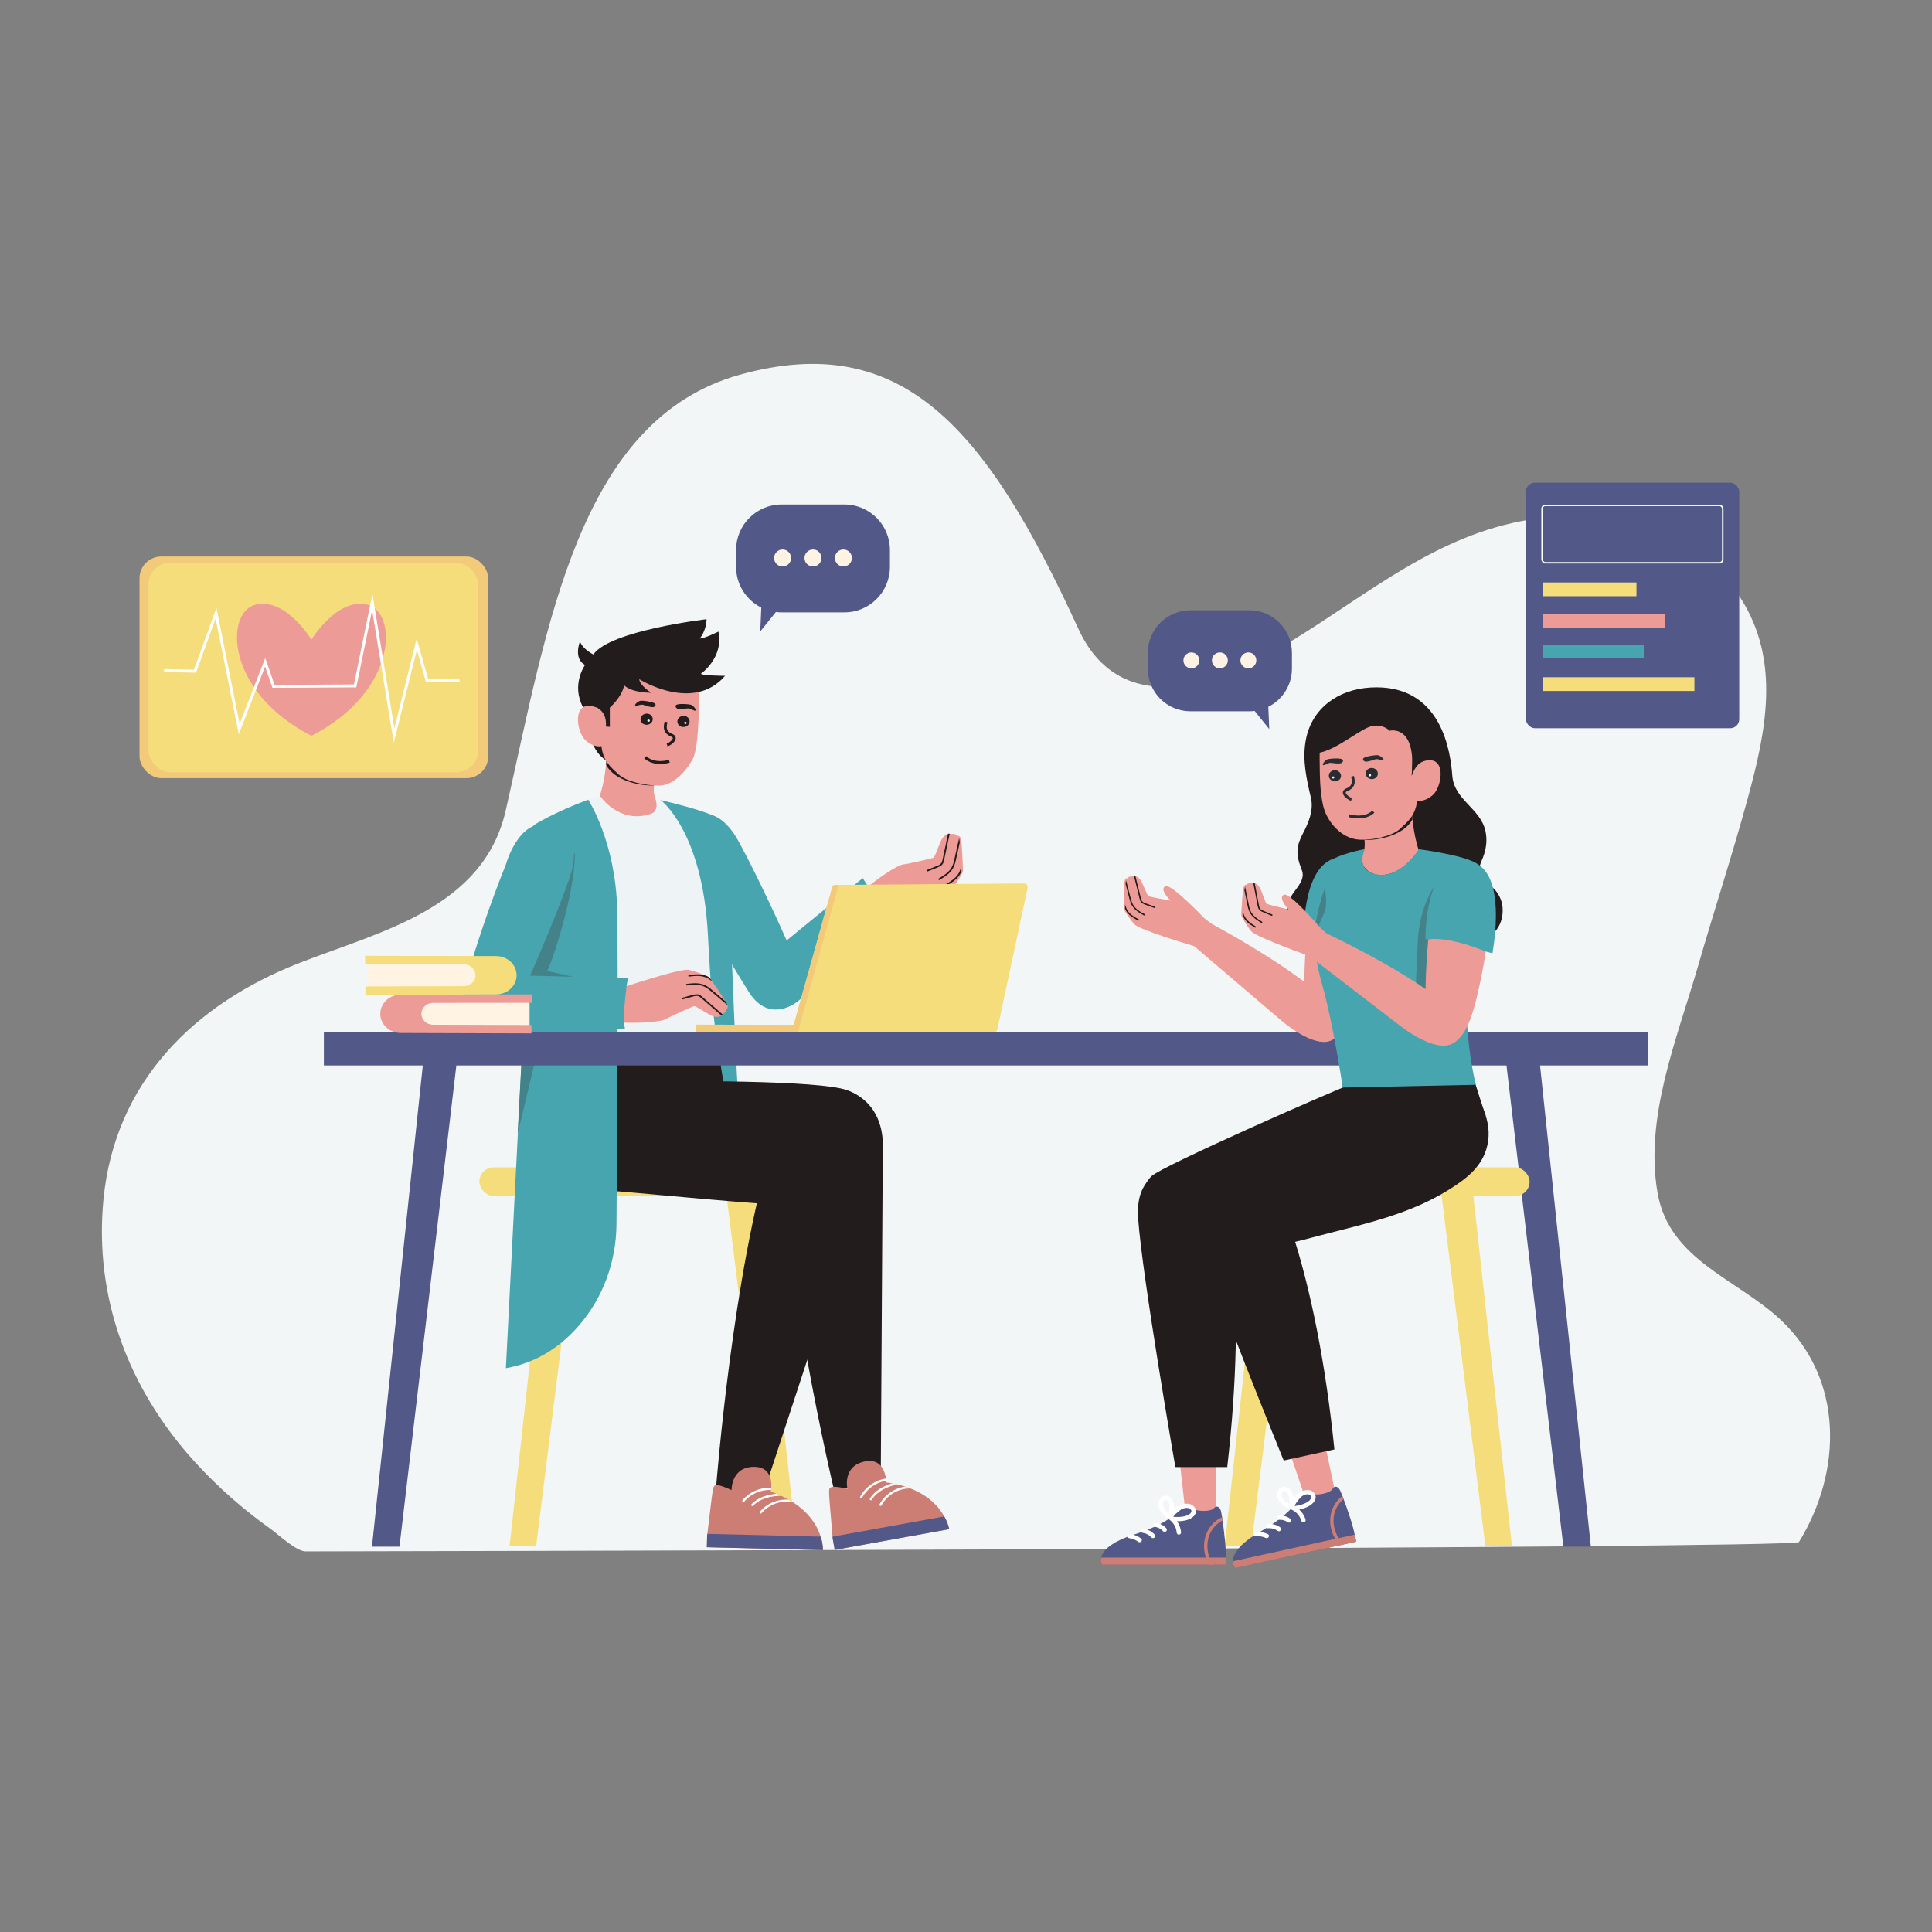 <svg xmlns="http://www.w3.org/2000/svg" id="Layer_1" data-name="Layer 1" viewBox="0 0 2000 2000"><rect x="0" y="0" width="2000" height="2000" fill="#808080" stroke="none"/><desc>Medical Consultation, a woman consults a doctor, the Doctor helping a patient in a hospital ward. doctors checking on a patient during the hospital round. </desc><defs><style>      .cls-1 {        fill: #fff;      }      .cls-2 {        fill: #47a5b0;      }      .cls-3 {        fill: #f4dd7a;      }      .cls-4 {        fill: #231c1c;      }      .cls-5 {        fill: #ed9b97;      }      .cls-6 {        fill: #f2ca79;      }      .cls-7 {        stroke: #292d2f;      }      .cls-7, .cls-8, .cls-9, .cls-10 {        fill: none;        stroke-miterlimit: 10;      }      .cls-7, .cls-9, .cls-10 {        stroke-width: 3.01px;      }      .cls-8 {        stroke-width: 1.51px;      }      .cls-8, .cls-9 {        stroke: #fff;      }      .cls-11 {        fill: #fffeff;      }      .cls-12 {        fill: #ffdfb8;      }      .cls-13 {        fill: #f9f7f7;      }      .cls-14 {        fill: #eef4f5;      }      .cls-15 {        fill: #44828a;      }      .cls-16 {        fill: #525887;      }      .cls-17 {        fill: #fff3e3;      }      .cls-10 {        stroke: #231c1c;      }      .cls-18 {        fill: #f3f6f7;      }      .cls-19 {        fill: #cc7d74;      }      .cls-20 {        fill: #292d2f;      }    </style></defs><path class="cls-18" d="m316.35,1605.98c-9.66.02-28.6-17.81-35.87-22.98-28.65-20.39-55.28-43.79-78.94-69.8-68.27-75.08-104.29-169.58-94.45-271.41,11.77-121.81,94.02-202.52,202.99-244.99,84.11-32.78,190.41-56.45,213.49-157.98,43.37-190.83,75.17-404.79,242.87-451.05,167.7-46.26,254.44,54.94,349.85,263.11,39.17,85.47,125.3,65.41,193.27,28.47,80.45-43.73,149.39-107.65,238.93-133.54,90.7-26.23,199.57-11.07,253.64,73.79,41.28,64.79,26.03,137.71,7.07,207.13-16,58.57-34.89,116.3-51.76,174.62-21.47,74.23-55.24,154.88-41.53,233.6,12.07,69.33,81.98,88.81,127.47,131.39,65.58,61.38,63.82,157.21,18.86,230-4.3,6.95-1544.68,9.64-1545.89,9.64Z"></path><g><polygon class="cls-3" points="797.47 1600.9 824.91 1600.5 783.2 1221.85 750.27 1223.06 797.47 1600.9"></polygon><polygon class="cls-3" points="554.94 1600.9 527.51 1600.5 569.22 1221.85 602.14 1223.06 554.94 1600.9"></polygon><rect class="cls-3" x="496.25" y="1208.43" width="346.95" height="29.67" rx="14.84" ry="14.84"></rect></g><g><path class="cls-5" d="m912.24,950.34s65.84-21.86,72.38-29.19c3.56-3.99,12.48-17.36,12.31-19.68-.27-3.82-.91-32.39-2.93-34.81-2.02-2.41-2.85-1.03-2.85-1.03,0,0-.32-2.66-6.07-2.3,0,0-7.06-2.86-11.81,8.96-4.75,11.82-5.96,15.18-7.09,15.67s-24.79,6.22-31.13,6.9c-6.34.68-28.59,15.69-43.19,28.65,0,0,17.09,19.54,20.37,26.83Z"></path><path class="cls-4" d="m990.95,876.32c.64-2.85,1.27-5.7,1.91-8.55.28.99.52,2.48.74,4.32-1.08,4.85-2.16,9.7-3.25,14.55-.74,3.3-1.37,6.68-2.66,9.83-1.24,3.05-3.19,5.65-5.62,7.86-2.83,2.58-6.15,4.56-9.43,6.5-.91.54-1.93-.78-1.01-1.33,5.56-3.28,11.49-6.86,14.23-13,1.37-3.08,2.01-6.42,2.74-9.69.78-3.5,1.56-6.99,2.34-10.49Z"></path><path class="cls-4" d="m980.06,916.73c3.29-1.94,6.6-3.92,9.43-6.5,2.41-2.2,4.35-4.78,5.59-7.81.14-.41.23-.77.22-.99-.05-.74-.12-2.41-.21-4.64-.47,1.92-1.01,3.81-1.81,5.62-2.74,6.14-8.67,9.71-14.23,13-.92.55.1,1.87,1.01,1.33Z"></path><path class="cls-4" d="m979.46,880.24c-.75,3.54-1.45,7.09-2.25,10.62-.33,1.45-.76,2.91-1.74,4.07-.97,1.14-2.27,1.9-3.61,2.51-3.77,1.71-7.72,3.11-11.57,4.65-.99.4-1.62-1.15-.62-1.55,3.22-1.28,6.44-2.57,9.66-3.85,1.46-.58,3.01-1.14,4.21-2.17,1.29-1.1,1.75-2.62,2.1-4.22,1.48-6.8,2.89-13.61,4.33-20.42.49-2.29.97-4.59,1.46-6.88.73-.01,1.31.09,1.66.18-1.21,5.69-2.41,11.38-3.62,17.06Z"></path></g><path class="cls-2" d="m893.09,909.05s19.02,30.98,32.21,41.57l-97.2,84.1c-3.86,3.34-8.22,6.12-13,7.92-10.11,3.82-22.14,1.54-29.6-6.46-8.91-9.56-8.01-23.03-1.53-33.64,4.33-7.09,10.44-13.07,17.04-18.04l92.08-75.45Z"></path><path class="cls-2" d="m711.07,847.8s28.45-22.62,53.62,23.34c21.64,39.52,52.67,107.64,61.03,129.15,11.38,29.27-8.84,41.42-8.94,41.46-12.6,6.1-28.86,5.28-41.38-14.54-23.34-36.95-45.32-75.96-65.56-117.09-.2-.4-.4-.78-.63-1.16-3-4.93-25.56-44.04,1.87-61.18Z"></path><g><path class="cls-5" d="m678.74,803.07s-4,15.2-.41,23.13c9.35,20.59-26.77,41.09-57.42-2.43,0,0,7.55-20.31,7.53-52.76-.02-32.46,38.4-20.28,38.4-20.28,0,0,24.19,10.95,11.9,52.35Z"></path><path class="cls-4" d="m680.51,768.82c.13.43.25.87.37,1.32.06.25.12.52.18.78.05.22.1.45.15.67.04.21.09.41.13.62.06.28.11.57.16.86.06.32.11.65.16.98.02.12.04.24.06.37.04.3.09.6.12.91.06.48.11.97.15,1.46.03.31.06.61.08.92.04.55.07,1.12.09,1.69.01.28.03.54.03.82,0,.02,0,.04,0,.06.02.78.02,1.58,0,2.4,0,.41-.03.84-.05,1.26-.02.5-.04,1-.07,1.51-.03.43-.07.88-.11,1.33-.05.53-.09,1.06-.16,1.6-.05.45-.11.91-.17,1.37-.08.57-.16,1.14-.25,1.72-.07.46-.15.91-.23,1.38-.11.63-.23,1.27-.36,1.91-.09.45-.18.89-.27,1.34-.16.73-.34,1.48-.52,2.24-.09.39-.18.77-.28,1.17-.3,1.16-.62,2.35-.98,3.56,0,0,0,.02-.01.05,0,0,0,0,0,.01,0,.03-.02.07-.03.11,0,0,0,0,0,0,0,.01,0,.03-.01.04,0,.03-.02.06-.02.1,0,.03-.01.06-.02.09,0,.03-.01.06-.02.09,0,.01,0,.03-.01.05-.01.06-.03.11-.04.18,0,0,0,.01,0,.02,0,0,0,0,0,0-.03.12-.06.24-.09.38,0,0,0,0,0,.01,0,0,0,0,0,.01-.09.41-.21.92-.33,1.52,0,.03-.01.05-.02.08-.12.6-.25,1.28-.38,2.03,0,0,0,0,0,0-.26,1.53-.52,3.32-.7,5.22,0,0,0,0,0,0,0,0,0,0,0,0,0,0,0,0,0,.01-13.81.71-40.78-4.51-49.65-21.29.57-5.51.96-11.62,1.03-18.29.01-.81.02-1.63.02-2.51h0s0-.01,0-.01c0-.66.04-1.28.07-1.91.01-.23.01-.48.03-.71.02-.25.04-.49.06-.74.06-.61.13-1.2.21-1.77.03-.23.07-.46.11-.69,0,0,0-.02,0-.03.13-.74.28-1.47.46-2.15,0,0,0,0,0-.01.22-.81.47-1.58.75-2.31.1-.25.21-.47.31-.71.2-.47.41-.94.64-1.37.14-.26.29-.5.43-.74.22-.38.45-.75.69-1.1.17-.24.34-.47.51-.69.25-.32.51-.64.77-.93.19-.21.38-.42.58-.61.28-.28.56-.55.86-.8.13-.11.26-.22.39-.33.08-.07.15-.13.23-.2.31-.25.64-.48.96-.7.16-.11.32-.23.48-.33.05-.03.09-.07.14-.1.37-.23.75-.44,1.13-.65.18-.1.36-.21.55-.3.57-.28,1.15-.55,1.75-.78,0,0,0,0,0,0,.56-.22,1.14-.41,1.72-.59.58-.17,1.17-.33,1.76-.46.56-.13,1.12-.23,1.68-.33.19-.03.38-.05.57-.08.27-.04.54-.07.81-.11.11-.01.22-.03.33-.04.22-.02.44-.04.66-.06.25-.02.5-.04.76-.06.1,0,.19-.02.29-.02.23-.01.46-.03.69-.04.17,0,.34-.01.52-.02.17,0,.33-.01.5-.02.23,0,.45,0,.67,0,.35,0,.69,0,1.03,0,.21,0,.42,0,.62.01.23,0,.46.02.68.03.14,0,.28.01.42.02.17,0,.34.02.5.03,4.26.28,7.96,1.06,10.1,1.6,1.23.31,1.96.54,1.96.54,0,0,.02,0,.02.01.01,0,.02,0,.04.02,0,0,.03.01.04.02,0,0,.01,0,.02.01.03.02.07.04.12.06.03.01.06.03.09.05.05.02.1.05.16.08.01,0,.03.01.04.02.04.02.09.05.13.07.08.04.17.09.26.15.05.03.11.07.17.1.06.04.12.08.19.12.04.03.08.05.12.08.07.04.13.08.2.13.07.05.16.1.24.16.05.03.1.07.15.1.06.04.13.08.19.13,0,0,0,0,0,0,.41.28.86.62,1.35,1.01,0,0,0,0,0,0,.08.06.15.13.23.19.17.14.34.28.52.44.1.08.2.17.29.26.16.15.33.3.5.45.11.1.22.21.33.31.08.08.16.16.25.25.09.09.17.17.26.26.11.11.22.23.33.34.17.18.35.38.53.57.11.12.22.24.33.37.07.09.15.18.22.27.12.14.23.28.35.42.09.11.19.22.28.34.02.02.03.04.05.06.52.65,1.03,1.37,1.53,2.13.23.36.46.72.69,1.1.4.67.79,1.36,1.17,2.11.18.37.36.75.53,1.14.34.74.67,1.51.97,2.33.22.58.42,1.19.61,1.81.06.2.12.41.18.62Z"></path></g><g><path class="cls-2" d="m682.22,827.83s52.56,12.17,57.4,17.96c5.07,6.06,10.79-3.86,14.99,79.44,4.79,94.95,8.51,253.09,17.44,284.08l-43.9,3.64s-46.13-367.26-45.93-385.11Z"></path><path class="cls-4" d="m582.97,1084.5s105.82,10.55,159.38-4.06l17.15,103.58s-84.1,57.12-190.43,3.55l13.9-103.08Z"></path></g><g><path class="cls-4" d="m581.69,1171c-.45-28.07,20.88-51.11,47.5-51.46,77.1-1.01,218.22-1.35,247.64,8.93,44.81,15.66,35.33,80.81-2.54,97.98-22.23,10.08-166.98-1.44-245.83-3.97-25.77-.83-46.38-22.89-46.75-50.08,0-.47-.01-.94-.02-1.41Z"></path><path class="cls-4" d="m913.91,1182.72l-2.13,346.54s-31.56,15.64-48.94,10.76c0,0-51.95-218.41-52.72-355.05-.43-76.63,100.91-77.88,103.78-2.26Z"></path><g><path class="cls-19" d="m982.59,1582.97s-6.4-40.53-65.19-48.37c0,0,.18-26.68-22.72-21.59-22.9,5.09-17.45,28.24-17.45,28.24,0,0-13.79-3.46-16.91-1.64-3.12,1.82-2.85-.74,1.73,53.39l2.07,11.43,118.47-21.47Z"></path><path class="cls-16" d="m982.59,1582.97l-118.47,21.47-2.07-11.43c-.07-.78-.13-1.51-.19-2.26l115.64-20.95c4.2,7.51,5.1,13.18,5.1,13.18Z"></path><path class="cls-11" d="m942.09,1540.83c-12.38-.04-23.73,6.81-29.65,17.63-.71,1.29-2.58-.02-1.88-1.3,5.47-10.01,15.39-16.65,26.49-18.24,1.82.58,3.55,1.22,5.23,1.87-.07.01-.12.04-.19.04Z"></path><path class="cls-11" d="m902.38,1552.62c-.78,1.25-2.66-.06-1.88-1.3,5.23-8.38,13.9-12.92,23.07-15.72,1.68.31,3.32.64,4.91,1.01-10.19,2.53-20.34,6.79-26.11,16.02Z"></path><path class="cls-11" d="m917.08,1530.58c.12.87.2,1.65.24,2.28-10.55,1.65-19.95,8.27-25,17.74-.69,1.3-2.57-.02-1.88-1.3,5.33-9.98,15.48-17.05,26.64-18.71Z"></path></g></g><path class="cls-4" d="m574.26,1178.24c.66-28.11,22.94-50.32,49.59-49.61,77.21,2.06,218.47,7.35,247.51,18.8,44.23,17.46,32.14,82.29-6.44,97.97-22.66,9.2-167.07-8.09-245.9-13.76-25.76-1.85-45.51-24.76-44.79-51.98.01-.47.02-.94.04-1.41Z"></path><path class="cls-4" d="m899.33,1213.83l-108.04,329.27s-34.83,5.23-49.88-4.72c0,0,17.35-223.83,58.42-354.15,23.03-73.09,119.89-43.28,99.5,29.6Z"></path><g><path class="cls-19" d="m851.88,1604.64s1.93-40.92-53.95-60.47c0,0,5.57-26.04-17.85-25.7-23.42.35-22.77,24.08-22.77,24.08,0,0-12.78-6.17-16.2-5.02-3.42,1.15-2.64-1.3-9.1,52.55l-.29,11.6,120.16,2.96Z"></path><path class="cls-16" d="m851.88,1604.64l-120.16-2.96.29-11.6c.09-.78.18-1.5.27-2.25l117.29,2.89c2.59,8.19,2.32,13.92,2.32,13.92Z"></path><path class="cls-11" d="m820.81,1555.25c-12.09-2.54-24.58,1.86-32.55,11.25-.95,1.12-2.52-.54-1.57-1.65,7.37-8.68,18.41-13.17,29.58-12.47,1.67.94,3.23,1.91,4.74,2.88-.07,0-.13.01-.2,0Z"></path><path class="cls-11" d="m779.6,1558.75c-1.02,1.07-2.59-.59-1.57-1.65,6.81-7.14,16.2-9.82,25.74-10.71,1.58.64,3.12,1.3,4.6,1.98-10.47.41-21.26,2.53-28.76,10.38Z"></path><path class="cls-11" d="m798.42,1540.18c-.06.88-.14,1.65-.22,2.27-10.65-.52-21.17,4.05-28.03,12.29-.94,1.13-2.51-.54-1.57-1.65,7.23-8.68,18.58-13.54,29.82-12.91Z"></path></g><g><path class="cls-14" d="m673.87,842.44c-33.04,11.26-52.96-18.67-52.96-18.67l-36.52,11.77,31.04,258.58c93.74,7.18,129.2-7.79,129.2-7.79,0,0-6.31-9.94-11.79-118.29-5.48-108.35-49.35-140.21-49.35-140.21l-4.83-.72s4.73,12.08-4.79,15.33Z"></path><g><path class="cls-2" d="m608.94,827.83s28.45,43.9,29.95,113.76c1.19,55.35-.12,248.15-.72,325.86-.3,38.68-13.91,76.3-39.4,105.39-17.48,19.95-41.85,37.72-75.09,43.51l28.72-562.09s20.52-13.14,56.54-26.43Z"></path><polygon class="cls-15" points="560.21 1071.92 535.88 1173.67 541.27 1071.94 560.21 1071.92"></polygon></g></g><g><path class="cls-4" d="m607.32,746.06s2.43,34.94,24.65,43.29c22.22,8.35,72.53-45.81,41.89-98.93-30.63-53.12-75.37-8.78-66.55,55.64Z"></path><path class="cls-5" d="m622.61,772.42c1.62,15.41,9.91,22.06,17.92,29.41,8.01,7.35,27.45,11.44,41.58,11.43,14.13,0,27.27-13.48,34.9-27.23,7.64-13.75,6.49-72.02,6.49-72.02l-97.74-23.6,2.43,56.41s-2.63-16.56-19-16.23c-16.37.32-11.78,28.1-2.83,35.98,8.95,7.88,16.23,5.85,16.23,5.85Z"></path><path class="cls-4" d="m617.92,732.38s10.62,4.23,9.3,19.8l4.12.21-.08-19.77s12.98-11.56,14.83-23.33c0,0,5.55,7.47,28.17,7.88,0,0-11.51-6.87-12.59-14.11,0,0,55.9,35.15,88.92-3.44,0,0-23.71-.11-25.04-2.16,0,0,23.82-16.41,18.18-43.64,0,0-14.74,7.34-19.4,7.11,0,0,6.64-7.03,7.11-19.94,0,0-100.12,11.68-117.17,36.51,0,0-10.88-5.22-13.88-13.45,0,0-7.17,17.61,5.24,24.34,0,0-14.6,20.13-2.06,43.8,0,0,4.51-3.36,14.35.19Z"></path><g><path class="cls-4" d="m677.06,731.71c1.95-1.05,2.14-2.75.3-3.76-3.27-1.8-11.75-2.75-13.89-2.57-2.81.24-7.7,4.64-5.44,5.04,2.26.41,5.14-1.6,7.98-.73,2.84.87,7.19,2.64,10.29,2.31.46-.05.53-.17.76-.29Z"></path><path class="cls-4" d="m700.47,733.1c-1.72-1.43-1.55-3.15.48-3.78,3.6-1.13,12.17-.36,14.25.25,2.74.8,6.67,6.14,4.35,6.09-2.32-.05-4.76-2.62-7.74-2.33-2.98.29-7.64,1.17-10.65.22-.44-.14-.49-.28-.69-.45Z"></path><path class="cls-10" d="m690.58,771.17c3.69-1.01,11.47-7.32,4.8-9.99-6.67-2.67-7.79-7.44-5.84-13.91"></path><path class="cls-10" d="m692.88,788.03s-15.21,4.89-24.99-4.16"></path><g><ellipse class="cls-4" cx="707.59" cy="746.79" rx="6.32" ry="5.77" transform="translate(-57.43 58.95) rotate(-4.58)"></ellipse><ellipse class="cls-13" cx="709.59" cy="748.38" rx="1.13" ry="1.28" transform="translate(-50.14 1445.82) rotate(-89.08)"></ellipse></g><g><ellipse class="cls-4" cx="669.46" cy="744.46" rx="6.32" ry="5.77" transform="translate(-57.37 55.9) rotate(-4.58)"></ellipse><ellipse class="cls-13" cx="671.46" cy="746.06" rx="1.13" ry="1.28" transform="translate(-85.33 1405.4) rotate(-89.08)"></ellipse></g></g></g><g><path class="cls-5" d="m637.68,1024.51s65.66-22.4,75.3-20.51c5.24,1.03,20.43,6.29,21.71,8.23,2.1,3.21,18.86,26.35,18.71,29.49-.15,3.14-1.65,2.55-1.65,2.55,0,0,1.35,2.31-3.44,5.5,0,0-3.89,6.55-14.82,0-10.93-6.55-13.92-8.49-15.12-8.19-1.2.3-23.5,10.03-28.97,13.32-5.46,3.29-32.26,4.79-51.72,3.29,0,0,1.8-25.9,0-33.68Z"></path><path class="cls-4" d="m746.4,1034.87c2.23,1.89,4.46,3.77,6.69,5.66-.38-.95-1.09-2.29-2.02-3.88-3.79-3.21-7.59-6.42-11.38-9.62-2.58-2.18-5.13-4.49-8.06-6.22-2.83-1.68-5.96-2.57-9.22-2.86-3.82-.34-7.65.09-11.44.53-1.05.12-1.06,1.79,0,1.67,6.41-.74,13.3-1.49,19.19,1.75,2.95,1.62,5.48,3.89,8.04,6.06,2.73,2.31,5.47,4.63,8.2,6.94Z"></path><path class="cls-4" d="m713.29,1009.27c3.79-.44,7.63-.87,11.44-.53,3.25.29,6.36,1.18,9.18,2.84.36.24.65.47.77.66.41.62,1.37,1.99,2.64,3.82-1.53-1.24-3.11-2.43-4.84-3.38-5.89-3.23-12.78-2.49-19.19-1.75-1.06.12-1.05-1.54,0-1.67Z"></path><path class="cls-4" d="m734.87,1038.7c-2.74-2.37-5.45-4.77-8.22-7.1-1.14-.96-2.37-1.86-3.85-2.19-1.46-.32-2.95-.14-4.39.19-4.04.92-8.03,2.19-12.03,3.3-1.03.29-.59,1.89.44,1.61,3.34-.92,6.68-1.85,10.02-2.77,1.51-.42,3.08-.91,4.67-.82,1.69.1,2.98,1.03,4.23,2.09,5.29,4.52,10.53,9.1,15.79,13.64,1.77,1.53,3.55,3.07,5.32,4.6.59-.43.99-.86,1.21-1.15-4.4-3.8-8.8-7.6-13.2-11.4Z"></path></g><path class="cls-15" d="m595.04,883.02s1.28,21.75-10.65,67.26c-10.37,39.57-17.89,54.78-17.89,54.78l59.74,13.77s-93.89,29.12-103.63,15.28,72.43-151.1,72.43-151.1Z"></path><path class="cls-2" d="m649.92,1012.65s-6.15,35.87-2.99,52.51l-133.74-.09c-5.32,0-10.63-.76-15.62-2.52-10.55-3.73-18.46-13.33-18.87-24.26-.49-13.06,9.39-22.65,21.71-26.43,8.23-2.52,17.11-3.05,25.69-2.48l123.82,3.27Z"></path><path class="cls-2" d="m570.8,854.14s35.84,6.01,18.54,55.46c-14.88,42.53-44.74,111.17-55.13,131.78-14.13,28.04-36.69,21.14-36.8,21.1-12.96-5.28-23.24-17.91-16.89-40.48,11.84-42.07,26.12-84.5,43.13-127.07.16-.41.31-.82.44-1.25,1.66-5.53,15.62-48.47,46.71-39.55Z"></path><g><g><path class="cls-3" d="m1063.75,919.16l-31.29,146.41c-.38,1.76-1.93,3.01-3.73,3.01l-202.53-.6-101.72.34c-2.03,0-3.7-1.58-3.81-3.6h0c-.12-2.18,1.62-4.01,3.81-4l97.18.19,39.71-142.03c.46-1.63,1.94-2.77,3.63-2.78l194.99-1.54c2.43-.02,4.26,2.22,3.75,4.6Z"></path><path class="cls-6" d="m720.46,1060.71l101.2.2,39.8-142.36c.9-2.35,1.99-2.42,3.19-2.46l3.49-.02-41.94,151.91-105.34.35-.4-7.63Z"></path></g><g><rect class="cls-16" x="335.28" y="1068.79" width="1370.72" height="34.15"></rect><polygon class="cls-16" points="413.53 1601.1 385.07 1601.1 438.81 1092.31 473.69 1092.17 413.53 1601.1"></polygon><polygon class="cls-16" points="1618.4 1601.1 1646.85 1601.1 1593.12 1092.31 1558.23 1092.17 1618.4 1601.1"></polygon></g><g><rect class="cls-17" x="420.7" y="1034.2" width="127.53" height="30.05" transform="translate(968.93 2098.46) rotate(-180)"></rect><path class="cls-5" d="m550.52,1029.36l-.13,8.72-102.05.11c-6.63,0-12.02,4.99-12.1,11.17h0c-.07,6.27,5.35,11.4,12.07,11.42l101.85.3v8.68s-135.29-.43-135.29-.43c-11.65-.04-21.11-8.81-21.21-19.67h0c-.1-11,9.43-19.98,21.23-20.01l135.63-.29Z"></path></g><g><rect class="cls-17" x="380.22" y="994.29" width="127.53" height="30.05"></rect><path class="cls-3" d="m377.93,989.45l.13,8.72,102.05.11c6.63,0,12.02,4.99,12.1,11.17h0c.07,6.27-5.35,11.4-12.07,11.42l-101.85.3v8.68l135.29-.43c11.65-.04,21.11-8.81,21.21-19.67h0c.1-11-9.43-19.98-21.23-20.01l-135.63-.29Z"></path></g></g><g><polygon class="cls-3" points="1537.7 1600.9 1565.14 1600.5 1523.43 1221.85 1490.51 1223.06 1537.7 1600.9"></polygon><polygon class="cls-3" points="1295.18 1600.9 1267.74 1600.5 1309.45 1221.85 1342.38 1223.06 1295.18 1600.9"></polygon><rect class="cls-3" x="1236.49" y="1208.43" width="346.95" height="29.67" rx="14.84" ry="14.84"></rect></g><g><rect class="cls-16" x="1579.64" y="499.67" width="220.81" height="254.21" rx="9.35" ry="9.35"></rect><rect class="cls-8" x="1596.34" y="523.17" width="187.04" height="59.38" rx="3.35" ry="3.35"></rect></g><rect class="cls-3" x="1596.96" y="602.96" width="97.11" height="14.23"></rect><rect class="cls-5" x="1596.96" y="635.67" width="126.72" height="14.23"></rect><rect class="cls-2" x="1596.96" y="667.21" width="104.68" height="14.23"></rect><rect class="cls-3" x="1596.96" y="701.08" width="157.1" height="14.23"></rect><g><rect class="cls-6" x="144.42" y="576.11" width="360.97" height="229.45" rx="22.56" ry="22.56"></rect><rect class="cls-3" x="153.7" y="582.51" width="341.34" height="216.97" rx="22.56" ry="22.56"></rect></g><g><path class="cls-5" d="m324.24,665.11s-26.33-46.18-58.93-39.35c-32.61,6.83-32.77,89.94,57.01,135.88l1.92-96.53Z"></path><path class="cls-5" d="m320.58,665.11s26.33-46.18,58.93-39.35c32.61,6.83,32.77,89.94-57.01,135.88l-1.92-96.53Z"></path></g><polyline class="cls-9" points="169.86 694.2 201.87 694.84 223.63 634.68 247.63 754.68 274.51 685.56 283.15 710.52 367.63 710.04 385.39 623.16 407.95 761.4 431.47 666.84 442.03 704.28 475.64 704.76"></polyline><path class="cls-4" d="m1418.26,711.74c-32.63,2.02-60.6,21.12-66.61,54.97-3.61,20.33.83,39.63,5.4,59.15,3.04,12.97-2.47,26.18-8.78,37.91-1.06,1.98-3.27,7.19-3.86,9.29-2.89,10.35-.48,17.94,3.32,27.91,3.43,9.01-4.27,16.88-9.04,23.66-7.87,11.17-8.4,25.94-2.05,37.93,12.65,23.92,41.4,28.8,65.91,30.53,30.03,2.12,60.1-2.01,89.67-6.82,26.61-4.33,66.11-12.27,63.2-47.27-.6-7.18-4.17-14.43-9.37-19.39-4.92-4.69-10.74-9.02-13.39-15.51-2.6-6.37.33-10.76,2.59-16.68,3.29-8.59,4.46-17.69,2.56-26.77-5-23.91-32.51-32.37-34.39-57.66-1.63-21.95-9.76-95.93-85.16-91.26Z"></path><g><path class="cls-5" d="m1410.87,859.47s4,15.2.41,23.13c-9.35,20.59,26.77,41.09,57.42-2.43,0,0-7.55-20.31-7.53-52.76.02-32.46-38.4-20.28-38.4-20.28,0,0-24.19,10.95-11.9,52.35Z"></path><path class="cls-4" d="m1409.1,825.22c-.13.43-.25.87-.37,1.32-.06.25-.12.52-.18.78-.05.22-.1.45-.15.67-.04.21-.09.41-.13.62-.06.28-.11.57-.16.86-.06.32-.11.65-.16.98-.02.12-.04.24-.06.37-.04.3-.09.6-.12.91-.06.48-.11.97-.15,1.46-.03.31-.06.61-.08.92-.04.55-.07,1.12-.09,1.69-.01.28-.03.54-.03.82,0,.02,0,.04,0,.06-.02.78-.02,1.58,0,2.4,0,.41.03.84.05,1.26.02.5.04,1,.07,1.51.03.43.07.88.11,1.33.05.53.09,1.06.16,1.6.05.45.11.91.17,1.37.08.57.16,1.14.25,1.72.07.46.15.91.23,1.38.11.63.23,1.27.36,1.91.09.45.18.89.27,1.34.16.73.34,1.48.52,2.24.09.39.18.77.28,1.17.3,1.16.62,2.35.98,3.56,0,0,0,.02.01.05,0,0,0,0,0,.01,0,.03.02.07.03.11,0,0,0,0,0,0,0,.01,0,.03.01.04,0,.03.02.06.02.1,0,.03.01.06.02.09,0,.03.01.06.02.09,0,.01,0,.03.01.05.01.06.03.11.04.18,0,0,0,.01,0,.02,0,0,0,0,0,0,.03.12.06.24.09.38,0,0,0,0,0,.01,0,0,0,0,0,.01.09.41.21.92.33,1.52,0,.03.01.05.02.08.12.6.25,1.28.38,2.03,0,0,0,0,0,0,.26,1.53.52,3.32.7,5.22,0,0,0,0,0,0,0,0,0,0,0,0,0,0,0,0,0,.01,13.81.71,40.78-4.51,49.65-21.29-.57-5.51-.96-11.62-1.03-18.29-.01-.81-.02-1.63-.02-2.51h0s0-.01,0-.01c0-.66-.04-1.28-.07-1.91-.01-.23-.01-.48-.03-.71-.02-.25-.04-.49-.06-.74-.06-.61-.13-1.2-.21-1.77-.03-.23-.07-.46-.11-.69,0,0,0-.02,0-.03-.13-.74-.28-1.47-.46-2.15,0,0,0,0,0-.01-.22-.81-.47-1.58-.75-2.31-.1-.25-.21-.47-.31-.71-.2-.47-.41-.94-.64-1.37-.14-.26-.29-.5-.43-.74-.22-.38-.45-.75-.69-1.1-.17-.24-.34-.47-.51-.69-.25-.32-.51-.64-.77-.93-.19-.21-.38-.42-.58-.61-.28-.28-.56-.55-.86-.8-.13-.11-.26-.22-.39-.33-.08-.07-.15-.13-.23-.2-.31-.25-.64-.48-.96-.7-.16-.11-.32-.23-.48-.33-.05-.03-.09-.07-.14-.1-.37-.23-.75-.44-1.13-.65-.18-.1-.36-.21-.55-.3-.57-.28-1.15-.55-1.75-.78,0,0,0,0,0,0-.56-.22-1.14-.41-1.72-.59-.58-.17-1.17-.33-1.76-.46-.56-.13-1.12-.23-1.68-.33-.19-.03-.38-.05-.57-.08-.27-.04-.54-.07-.81-.11-.11-.01-.22-.03-.33-.04-.22-.02-.44-.04-.66-.06-.25-.02-.5-.04-.76-.06-.1,0-.19-.02-.29-.02-.23-.01-.46-.03-.69-.04-.17,0-.34-.01-.52-.02-.17,0-.33-.01-.5-.02-.23,0-.45,0-.67,0-.35,0-.69,0-1.03,0-.21,0-.42,0-.62.01-.23,0-.46.02-.68.03-.14,0-.28.01-.42.02-.17,0-.34.02-.5.03-4.26.28-7.96,1.06-10.1,1.6-1.23.31-1.96.54-1.96.54,0,0-.02,0-.02.01-.01,0-.02,0-.04.02,0,0-.03.01-.04.02,0,0-.01,0-.02.01-.03.02-.07.04-.12.06-.03.01-.06.03-.09.05-.05.02-.1.05-.16.08-.01,0-.03.01-.04.02-.04.02-.09.05-.13.07-.08.04-.17.09-.26.15-.05.03-.11.07-.17.1-.06.04-.12.08-.19.12-.04.03-.08.05-.12.08-.07.04-.13.08-.2.13-.07.05-.16.1-.24.16-.05.03-.1.07-.15.1-.06.04-.13.08-.19.13,0,0,0,0,0,0-.41.28-.86.62-1.35,1.01,0,0,0,0,0,0-.08.06-.15.13-.23.19-.17.14-.34.28-.52.44-.1.08-.2.17-.29.26-.16.15-.33.3-.5.45-.11.1-.22.21-.33.31-.08.08-.16.16-.25.25-.09.09-.17.17-.26.26-.11.11-.22.23-.33.34-.17.18-.35.38-.53.57-.11.12-.22.24-.33.37-.07.09-.15.18-.22.27-.12.14-.23.28-.35.42-.09.11-.19.22-.28.34-.02.02-.03.04-.05.06-.52.65-1.03,1.37-1.53,2.13-.23.36-.46.72-.69,1.1-.4.67-.79,1.36-1.17,2.11-.18.37-.36.75-.53,1.14-.34.74-.67,1.51-.97,2.33-.22.58-.42,1.19-.61,1.81-.06.2-.12.41-.18.62Z"></path></g><g><path class="cls-5" d="m1467,828.82c-1.62,15.41-9.91,22.06-17.92,29.41-8.01,7.35-27.99,11.79-42.1,10.98-18.17-1.04-33.46-18.36-37.33-35.38-3.48-15.31-3.36-31.93-3.56-47.55-.01-1-.04-32.6.65-32.77,0,0,97.11-6.69,97.11-6.69l-2.43,56.41s2.63-16.56,19-16.23c16.37.32,11.78,28.1,2.83,35.98-8.95,7.88-16.23,5.85-16.23,5.85Z"></path><g><path class="cls-20" d="m1412.55,788.11c-1.95-1.05-2.14-2.75-.3-3.76,3.27-1.8,11.75-2.75,13.89-2.57,2.81.24,7.7,4.64,5.44,5.04-2.26.41-5.14-1.6-7.98-.73-2.84.87-7.19,2.64-10.29,2.31-.46-.05-.53-.17-.76-.29Z"></path><path class="cls-20" d="m1389.15,789.5c1.72-1.43,1.55-3.15-.48-3.78-3.6-1.13-12.17-.36-14.25.25-2.74.8-6.67,6.14-4.35,6.09,2.32-.05,4.76-2.62,7.74-2.33,2.98.29,7.64,1.17,10.65.22.44-.14.49-.28.69-.45Z"></path><path class="cls-7" d="m1399.03,827.57c-3.69-1.01-11.47-7.32-4.8-9.99,6.67-2.67,7.79-7.44,5.84-13.91"></path><path class="cls-7" d="m1396.74,844.43s15.21,4.89,24.99-4.16"></path><g><ellipse class="cls-20" cx="1382.03" cy="803.19" rx="5.77" ry="6.32" transform="translate(470.94 2116.59) rotate(-85.42)"></ellipse><ellipse class="cls-13" cx="1380.03" cy="804.78" rx="1.28" ry="1.13" transform="translate(-12.79 22.35) rotate(-.92)"></ellipse></g><g><ellipse class="cls-20" cx="1420.16" cy="800.86" rx="5.77" ry="6.32" transform="translate(508.33 2152.46) rotate(-85.42)"></ellipse><ellipse class="cls-13" cx="1418.16" cy="802.46" rx="1.28" ry="1.13" transform="translate(-12.75 22.96) rotate(-.92)"></ellipse></g></g><path class="cls-4" d="m1438.53,756.46s28.22-7.47,22.87,46.77c0,0,4.93-17.81,19-16.23,0,0,9.42-41.76-15.2-50.86-24.19-8.94-26.68,20.33-26.68,20.33Z"></path><path class="cls-4" d="m1438.58,756.46s-8.43-9.04-22.15-3.56-42.99,31.1-60.06,26.22c-.65-.19,2.96-12.33,3.2-13.05,3.04-9.16,7.59-17.97,14.09-25.16,8.25-9.12,19.41-14.66,31.66-15.79,8.05-.75,17.26-.1,24.96,2.52,11.28,3.83,12.76,18.83,8.31,28.82Z"></path></g><g><path class="cls-4" d="m1483.2,1149.57c11.74,24.87,3.83,54.63-18.78,70.29-23.16,16.04-54.06,33.7-86.57,41.7-66.87,16.46-161.52,47.33-182.34,16.11-20.82-31.23-13.41-49.86-3.66-59.97,9.75-10.11,189.4-89.03,203.26-93.82,4.48-1.55,13.64-3.84,23.98-6.22,25.81-5.95,52.38,6.83,63.6,30.83.17.36.34.73.51,1.09Z"></path><g><path class="cls-5" d="m1258.91,1516.27l-.35,51.56s-22.44,2.46-31.56-3.58l-6.01-53.54,37.93,5.56Z"></path><g><path class="cls-16" d="m1140.64,1619.78s-10.16-17.35,33.25-31.19c43.42-13.85,47.11-28.35,54.27-29.25,7.16-.89,4.85,3.12,12.01,4.24,7.16,1.12,14.55.22,16.63-2.46,2.08-2.68,5.77-1.79,7.04,2.79,1.27,4.58,4.85,31.36,5.08,42.63.23,11.27,0,13.23,0,13.23h-128.28Z"></path><path class="cls-19" d="m1268.92,1619.78h-128.28s-1.74-2.97-.7-7.43h129.07c.06,6.17-.09,7.43-.09,7.43Z"></path><path class="cls-19" d="m1255.08,1619.78h-3.82c-3.34-6.76-5.24-14.24-4.75-21.74.54-8.25,4.09-16.25,10.31-22,2.43-2.25,5.22-4.07,8.27-5.39.17,1.06.34,2.21.51,3.42-5.34,2.56-9.59,6.95-12.33,12.11-3.87,7.28-4.2,15.78-2.16,23.62.91,3.48,2.27,6.81,3.96,9.99Z"></path><g><path class="cls-1" d="m1208.83,1571.98c.16.11.34.18.52.23.12.11.25.22.39.32,1.2.78,2.25,1.65,3.34,2.8.98,1.03,1.67,1.95,2.46,3.26.4.66.76,1.35,1.08,2.05.01.03.02.05.03.07,0,.02.02.04.03.08.08.19.15.38.23.57.13.34.25.69.36,1.03.48,1.49.71,2.71.81,4.05.09,1.19.97,2.21,2.28,2.21,1.17,0,2.37-1.02,2.28-2.21-.31-4.24-1.82-8.25-4.26-11.66,3.45.02,6.9-.22,10.19-1.23,3.91-1.19,8.55-3.7,9.31-7.99.83-4.69-3.27-8.35-7.8-8.88-4.32-.5-8.95,1.27-12.41,3.69-.83.58-1.62,1.2-2.36,1.87.09-1.59.08-3.18-.09-4.73-.41-3.76-2.2-7.43-6.1-8.79-3.57-1.24-7.46.82-9.05,4-3.58,7.16,2.99,15.3,8.76,19.26Zm5.79-1.72c1.38-2.53,3.32-4.75,5.78-6.38,2.59-1.72,6.03-3.25,9.25-2.84,2.59.33,4.92,2.73,3.05,5.11-1.92,2.44-5.65,3.41-8.62,3.87-3.11.48-6.32.38-9.47.24Zm-10.33-15.81c1.05-1.69,2.91-2.23,4.49-.89,2.01,1.71,2.02,4.64,1.95,7.02-.06,2.26-.31,4.5-.72,6.72-2-1.6-3.68-3.55-4.92-5.75-1.17-2.09-2.16-4.9-.8-7.1Z"></path><path class="cls-1" d="m1193.93,1577.91c.18-.53.52-1.05,1.05-1.32.58-.3,1.12-.31,1.76-.22,4.02.58,7.87,2.66,10.53,5.63.78.87.95,2.27,0,3.12-.86.76-2.4.93-3.23,0-.58-.65-1.21-1.25-1.9-1.8-.04-.03-.07-.06-.11-.09-.01,0-.04-.02-.09-.06-.19-.13-.37-.26-.56-.38-.38-.25-.77-.47-1.17-.69-.38-.2-.77-.38-1.16-.56,0,0,0,0-.01,0-.07-.03-.14-.06-.22-.08-.21-.08-.43-.15-.64-.22-.87-.28-1.76-.48-2.66-.61-.53-.08-1.11-.59-1.36-1.01-.29-.47-.41-1.17-.23-1.7Z"></path><g><path class="cls-1" d="m1181.14,1584.05c.42-1.25,1.54-1.73,2.81-1.54,4.3.62,8.41,2.83,11.26,6,.78.87.95,2.28,0,3.12-.86.76-2.39.93-3.23,0-.63-.7-1.31-1.34-2.05-1.93,0,0,0,0-.01,0,0,0,.01,0,.02.01-.03,0-.06-.04-.1-.06-.02-.01-.05-.03-.06-.04-.04-.03-.08-.07-.11-.09-.2-.14-.4-.28-.6-.41-.41-.26-.83-.51-1.26-.74-.41-.22-.82-.41-1.25-.6,0,0-.01,0-.02,0-.09-.03-.18-.07-.27-.1-.23-.09-.46-.17-.69-.24-.93-.3-1.89-.52-2.86-.66-1.19-.17-1.94-1.68-1.6-2.71Z"></path><path class="cls-12" d="m1189.92,1589.7c-.13-.04-.2-.13-.13-.09.02.02.04.02.06.04.02.01.04.02.07.05Z"></path></g><path class="cls-1" d="m1167.27,1590.24c.05-1.07,1.06-2.36,2.39-2.21,2.27.26,4.37.78,6.47,1.63,1.92.77,3.66,1.85,5.24,3.11.95.75.9,2.36,0,3.12-1.01.86-2.36.8-3.38,0-.17-.14-.34-.27-.52-.4,0,0,0,0-.01-.01-.06-.04-.11-.08-.17-.12-.36-.24-.73-.48-1.12-.7-.74-.43-1.51-.81-2.3-1.13-.04-.02-.06-.03-.09-.04-.01,0-.02,0-.04-.01-.21-.07-.42-.15-.63-.22-.42-.14-.85-.27-1.28-.38-.43-.11-.87-.21-1.31-.29-.22-.04-.44-.08-.66-.11-.11-.02-.22-.03-.33-.05.04,0,.05,0,.08.01-.63-.08-1.16-.2-1.64-.64-.41-.38-.73-1.01-.7-1.56Z"></path></g></g></g><path class="cls-4" d="m1229.13,1211.49s39.25,9.09,46.27,75.19c6.84,64.42,4.96,145.93-4.96,232.02h-53.71s-34.41-197.34-38.54-257.65c-4.13-60.31,50.93-49.55,50.93-49.55Z"></path></g><path class="cls-4" d="m1536.45,1150.74c2.11,5.2,3.52,10.73,4.21,16.36.73,6.01.42,12.12-.85,18.04-4.94,22.95-22.56,35.66-41.4,47.31-37.56,23.23-79.75,33.16-122.02,43.91-33.56,8.53-74.22,21.8-109.14,14.42-7.88-1.66-15.88-4.95-20.51-11.89-20.82-31.23-13.41-49.86-3.66-59.97,9.75-10.11,189.4-89.03,203.26-93.82,4.48-1.55,13.64-3.84,23.98-6.22,11.64-2.68,24.07-2.38,35.41,1.51,14.64,5.03,25.13,16.54,30.73,30.36Z"></path><g><path class="cls-5" d="m1372.03,1496.88l10.67,50.44s-21.4,7.2-31.6,3.25l-17.31-51.02,38.24-2.67Z"></path><g><path class="cls-16" d="m1278.6,1623.27s-13.63-14.78,25.82-37.58c39.46-22.8,39.97-37.76,46.77-40.16s5.41,2.02,12.64,1.58c7.23-.44,14.26-2.89,15.72-5.95s5.26-2.98,7.48,1.22c2.22,4.2,11.44,29.6,14.07,40.56,2.63,10.96,2.83,12.93,2.83,12.93l-125.32,27.41Z"></path><path class="cls-19" d="m1403.92,1595.87l-125.32,27.41s-2.33-2.53-2.27-7.11l126.09-27.57c1.37,6.02,1.5,7.28,1.5,7.28Z"></path><path class="cls-19" d="m1390.4,1598.83l-3.73.82c-4.71-5.9-8.16-12.8-9.28-20.23-1.24-8.18.52-16.75,5.37-23.7,1.89-2.71,4.23-5.1,6.93-7.03.39,1,.8,2.08,1.23,3.23-4.67,3.64-7.88,8.84-9.46,14.46-2.22,7.94-.74,16.32,2.94,23.54,1.63,3.21,3.67,6.17,6,8.91Z"></path><g><path class="cls-1" d="m1335,1562.01c.18.07.37.1.55.11.14.09.29.16.45.22,1.34.51,2.55,1.14,3.86,2.02,1.18.8,2.05,1.55,3.1,2.66.53.56,1.03,1.16,1.49,1.78.02.03.03.04.04.06.01.02.02.04.05.07.12.17.23.33.34.5.2.31.39.62.57.93.78,1.35,1.27,2.49,1.66,3.78.34,1.15,1.42,1.95,2.7,1.67,1.14-.25,2.1-1.5,1.76-2.64-1.21-4.07-3.54-7.68-6.66-10.48,3.37-.72,6.69-1.69,9.69-3.37,3.56-2,7.56-5.44,7.39-9.79-.19-4.76-4.98-7.46-9.52-7.01-4.33.43-8.47,3.16-11.33,6.26-.68.74-1.32,1.52-1.91,2.34-.25-1.58-.6-3.12-1.1-4.6-1.21-3.58-3.74-6.79-7.84-7.28-3.76-.45-7.11,2.39-7.98,5.84-1.96,7.76,6.19,14.3,12.68,16.94Zm5.29-2.92c.81-2.76,2.23-5.35,4.28-7.47,2.16-2.23,5.2-4.47,8.43-4.75,2.6-.23,5.39,1.62,4.07,4.34-1.35,2.8-4.79,4.54-7.59,5.62-2.94,1.14-6.09,1.73-9.2,2.26Zm-13.47-13.24c.66-1.88,2.36-2.8,4.2-1.83,2.33,1.24,2.96,4.1,3.41,6.44.43,2.22.66,4.46.73,6.72-2.29-1.13-4.35-2.68-6.03-4.56-1.59-1.79-3.16-4.32-2.3-6.77Z"></path><path class="cls-1" d="m1321.72,1570.98c.06-.56.29-1.14.74-1.51.5-.41,1.02-.55,1.67-.59,4.05-.29,8.26.92,11.49,3.25.95.69,1.42,2.02.67,3.05-.67.93-2.14,1.42-3.15.69-.71-.51-1.45-.96-2.24-1.35-.04-.02-.08-.04-.13-.07-.02,0-.04-.01-.1-.04-.21-.09-.42-.17-.63-.25-.42-.16-.85-.3-1.29-.42-.41-.12-.83-.21-1.25-.3,0,0,0,0-.01,0-.08-.01-.15-.02-.23-.03-.22-.03-.45-.06-.68-.08-.91-.09-1.82-.1-2.73-.03-.53.04-1.21-.34-1.55-.7-.38-.4-.65-1.06-.59-1.61Z"></path><g><path class="cls-1" d="m1310.54,1579.72c.14-1.31,1.13-2.01,2.42-2.11,4.34-.31,8.82.97,12.28,3.46.95.68,1.42,2.02.67,3.05-.68.93-2.14,1.42-3.16.69-.76-.55-1.57-1.03-2.41-1.44,0,0,0,0-.01,0,0,0,.02,0,.03,0-.03,0-.07-.02-.11-.04-.02,0-.05-.02-.06-.03-.05-.02-.09-.05-.13-.06-.22-.09-.45-.18-.68-.27-.46-.17-.92-.32-1.39-.45-.44-.12-.89-.22-1.34-.32-.01,0-.01,0-.02,0-.09-.01-.19-.03-.28-.04-.24-.03-.48-.06-.73-.09-.98-.1-1.96-.1-2.94-.03-1.19.09-2.26-1.22-2.14-2.31Z"></path><path class="cls-12" d="m1320.32,1583.36c-.14-.02-.23-.08-.14-.06.02.01.04.02.06.03.02,0,.04.02.08.03Z"></path></g><path class="cls-1" d="m1298.31,1588.73c-.18-1.06.53-2.53,1.86-2.67,2.27-.23,4.43-.17,6.67.21,2.04.35,3.97,1.03,5.79,1.92,1.09.53,1.38,2.11.67,3.05-.81,1.06-2.13,1.29-3.3.72-.2-.1-.39-.19-.59-.28,0,0,0,0-.02,0-.06-.03-.13-.05-.19-.08-.41-.16-.82-.31-1.24-.44-.81-.26-1.65-.46-2.49-.62-.05,0-.07-.01-.1-.02-.01,0-.02,0-.04,0-.22-.03-.44-.06-.66-.08-.44-.05-.89-.08-1.33-.1-.45-.02-.89-.02-1.34,0-.22,0-.45.02-.67.03-.11,0-.22.02-.34.02.04,0,.05,0,.08,0-.63.06-1.18.05-1.74-.27-.49-.29-.93-.83-1.02-1.38Z"></path></g></g></g><path class="cls-4" d="m1275.38,1209.16s40.28.49,61.26,63.57c20.45,61.47,36.02,141.51,44.72,227.72l-52.47,11.47s-75.77-185.43-92.69-243.47c-16.92-58.04,39.17-59.29,39.17-59.29Z"></path><path class="cls-4" d="m1388.52,1093.18l1.63,33.33s79.57,54.42,147.86,28.4c0,0-8.03-22.71-18.6-59.3l-130.89-2.44Z"></path><path class="cls-5" d="m1236.8,946.93s163.02,84,150.97,118.29c-12.05,34.29-60.94-8.43-60.94-8.43l-103.54-88.32,13.52-21.54Z"></path><g><path class="cls-5" d="m1213.47,934.05s-14.15-12.92-7.25-16.66c6.03-3.27,40.38,33.17,40.38,33.17,0,0-8.86,3.78-19.97,1.52l-13.17-18.03Z"></path><g><path class="cls-5" d="m1237.22,979.75s-57.07-16.81-62.89-22.91c-3.16-3.32-11.2-14.52-11.13-16.51.12-3.29-.17-27.79,1.49-29.92,1.66-2.13,2.41-.97,2.41-.97,0,0,.2-2.29,5.13-2.15,0,0,5.97-2.66,10.38,7.34,4.41,9.99,5.55,12.84,6.53,13.22s21.43,4.61,26.88,5.01c5.46.4,24.97,12.61,37.85,23.29,0,0-14.08,17.25-16.67,23.59Z"></path><path class="cls-4" d="m1167.6,918.61c-.63-2.42-1.26-4.85-1.89-7.27-.21.85-.37,2.14-.51,3.72,1.07,4.12,2.14,8.25,3.21,12.37.73,2.81,1.37,5.69,2.56,8.35,1.15,2.58,2.9,4.75,5.04,6.57,2.5,2.13,5.4,3.73,8.27,5.3.8.44,1.63-.73.82-1.17-4.86-2.65-10.05-5.54-12.58-10.72-1.27-2.6-1.91-5.44-2.63-8.22-.77-2.97-1.54-5.95-2.31-8.92Z"></path><path class="cls-4" d="m1178.11,952.93c-2.87-1.57-5.77-3.17-8.28-5.3-2.13-1.81-3.87-3.97-5.02-6.53-.13-.35-.22-.65-.21-.84.02-.64.03-2.07.04-3.98.46,1.63.98,3.24,1.72,4.76,2.52,5.18,7.72,8.07,12.58,10.72.81.44-.03,1.6-.82,1.17Z"></path><path class="cls-4" d="m1177.56,921.63c.75,3.01,1.45,6.04,2.24,9.04.33,1.23.74,2.47,1.61,3.44.86.95,2,1.56,3.17,2.05,3.29,1.36,6.71,2.44,10.05,3.64.86.31,1.35-1.03.48-1.34-2.8-1.01-5.59-2.01-8.39-3.02-1.27-.46-2.61-.89-3.68-1.74-1.14-.91-1.58-2.2-1.92-3.56-1.47-5.78-2.87-11.58-4.31-17.37-.48-1.95-.97-3.9-1.45-5.86-.63.01-1.12.12-1.42.21,1.2,4.84,2.4,9.68,3.6,14.52Z"></path></g></g><g><g><path class="cls-2" d="m1349.56,968.8s-2.06-84.34,42.16-81.13,27.24,95.08,27.24,95.08c0,0-40.76-10.89-69.4-13.95Z"></path><path class="cls-5" d="m1352.45,969.13s-8.28,94.96,6.88,105.47c13.9,9.64,28.45,1.62,37.43-23.15,8.98-24.78,15.32-70.46,15.32-70.46,0,0-37.19-15.63-59.64-11.86Z"></path></g><path class="cls-15" d="m1395.02,888s-25,5.79-34.96,80.59c0,0,14.43-1.73,52.03,12.4l6.87,1.76s16-88.35-23.94-94.75Z"></path></g><g><path class="cls-2" d="m1412.77,879.02s-10.98,22.66,13.41,26.32c24.39,3.66,42.68-26.22,42.68-26.22,0,0,59.76,7.62,63.41,18.6,3.66,10.98-30.14,115.49-4.54,225.24l-137.75,2.85s-9.54-64.67-21.13-106.14c-11.59-41.46-8.16-52.49,2.03-74.8,6.5-14.23-6.5-43.7,3.86-52.24s38.01-13.62,38.01-13.62Z"></path><path class="cls-15" d="m1493.8,906.6s-23.95,20.24-26.22,69.51c-2.44,53.05-2.44,65.24-2.44,65.24l-21.95,15.85s56.1,8.54,57.32-8.54c1.22-17.07-6.71-142.07-6.71-142.07Z"></path></g><g><path class="cls-2" d="m1475.67,972.14s-1.12-84.36,43.06-80.66c44.18,3.71,26.18,95.38,26.18,95.38,0,0-40.64-11.34-69.24-14.72Z"></path><path class="cls-5" d="m1478.56,972.51s-9.33,94.86,5.71,105.54c13.79,9.79,28.43,1.94,37.69-22.73,9.25-24.67,16.11-70.28,16.11-70.28,0,0-37.01-16.04-59.51-12.52Z"></path></g><path class="cls-5" d="m1355.13,957.67s167.07,75.62,156.77,110.48c-10.3,34.86-61.29-5.33-61.29-5.33l-107.89-82.95,12.41-22.2Z"></path><g><path class="cls-5" d="m1335.42,943.23s-13.44-13.65-6.35-17.02c6.2-2.95,38.57,35.26,38.57,35.26,0,0-9.04,3.3-20.02.46l-12.2-18.7Z"></path><g><path class="cls-5" d="m1356.71,990.13s-56.1-19.81-61.59-26.21c-2.98-3.48-10.41-15.09-10.24-17.08.29-3.28,1.3-27.76,3.08-29.8,1.77-2.04,2.46-.84,2.46-.84,0,0,.32-2.27,5.24-1.87,0,0,6.1-2.34,9.98,7.88,3.88,10.21,4.86,13.11,5.82,13.55.97.43,21.15,5.74,26.58,6.42,5.43.69,24.26,13.92,36.57,25.27,0,0-14.97,16.48-17.9,22.67Z"></path><path class="cls-4" d="m1290.43,925.39c-.5-2.45-1-4.91-1.5-7.36-.25.84-.49,2.12-.7,3.69.85,4.17,1.7,8.35,2.55,12.52.58,2.84,1.07,5.75,2.12,8.47,1.01,2.63,2.65,4.9,4.69,6.83,2.39,2.26,5.2,4.01,7.98,5.73.77.48,1.67-.64.89-1.12-4.71-2.91-9.74-6.07-11.99-11.38-1.13-2.66-1.62-5.53-2.19-8.35-.61-3.01-1.22-6.02-1.84-9.03Z"></path><path class="cls-4" d="m1299.1,960.21c-2.79-1.72-5.6-3.47-7.98-5.73-2.03-1.92-3.65-4.17-4.67-6.79-.11-.36-.19-.66-.17-.85.06-.63.14-2.07.25-3.98.37,1.65.8,3.29,1.46,4.84,2.25,5.31,7.28,8.47,11.99,11.38.78.48-.11,1.6-.88,1.12Z"></path><path class="cls-4" d="m1300.22,928.94c.59,3.05,1.13,6.11,1.76,9.14.26,1.25.61,2.51,1.43,3.52.81.99,1.91,1.67,3.06,2.21,3.21,1.53,6.57,2.79,9.85,4.17.85.36,1.41-.96.56-1.32-2.74-1.15-5.48-2.31-8.22-3.46-1.24-.52-2.56-1.03-3.58-1.93-1.09-.96-1.46-2.28-1.73-3.66-1.16-5.85-2.25-11.72-3.38-17.58-.38-1.98-.76-3.95-1.14-5.93-.63-.02-1.12.06-1.43.13.94,4.9,1.88,9.79,2.82,14.69Z"></path></g></g><g><path class="cls-16" d="m809.12,522.24h64.99c26.03,0,47.14,21.1,47.14,47.14v17.39c0,26.03-21.1,47.14-47.14,47.14h-64.99c-2,0-3.97-.14-5.9-.38l-16.18,20.06,1.04-24.64c-15.47-7.73-26.1-23.71-26.1-42.18v-17.39c0-26.03,21.1-47.14,47.14-47.14Z"></path><circle class="cls-17" cx="873.1" cy="577.63" r="8.8"></circle><circle class="cls-17" cx="841.61" cy="577.63" r="8.8"></circle><circle class="cls-17" cx="810.13" cy="577.63" r="8.8"></circle></g><g><path class="cls-16" d="m1293.25,631.73h-60.88c-24.39,0-44.16,19.77-44.16,44.16v16.29c0,24.39,19.77,44.16,44.16,44.16h60.88c1.87,0,3.71-.13,5.53-.36l15.16,18.79-.98-23.08c14.49-7.24,24.45-22.21,24.45-39.51v-16.29c0-24.39-19.77-44.16-44.16-44.16Z"></path><circle class="cls-17" cx="1233.31" cy="683.62" r="8.24"></circle><circle class="cls-17" cx="1262.81" cy="683.62" r="8.24"></circle><circle class="cls-17" cx="1292.3" cy="683.62" r="8.24"></circle></g></svg>